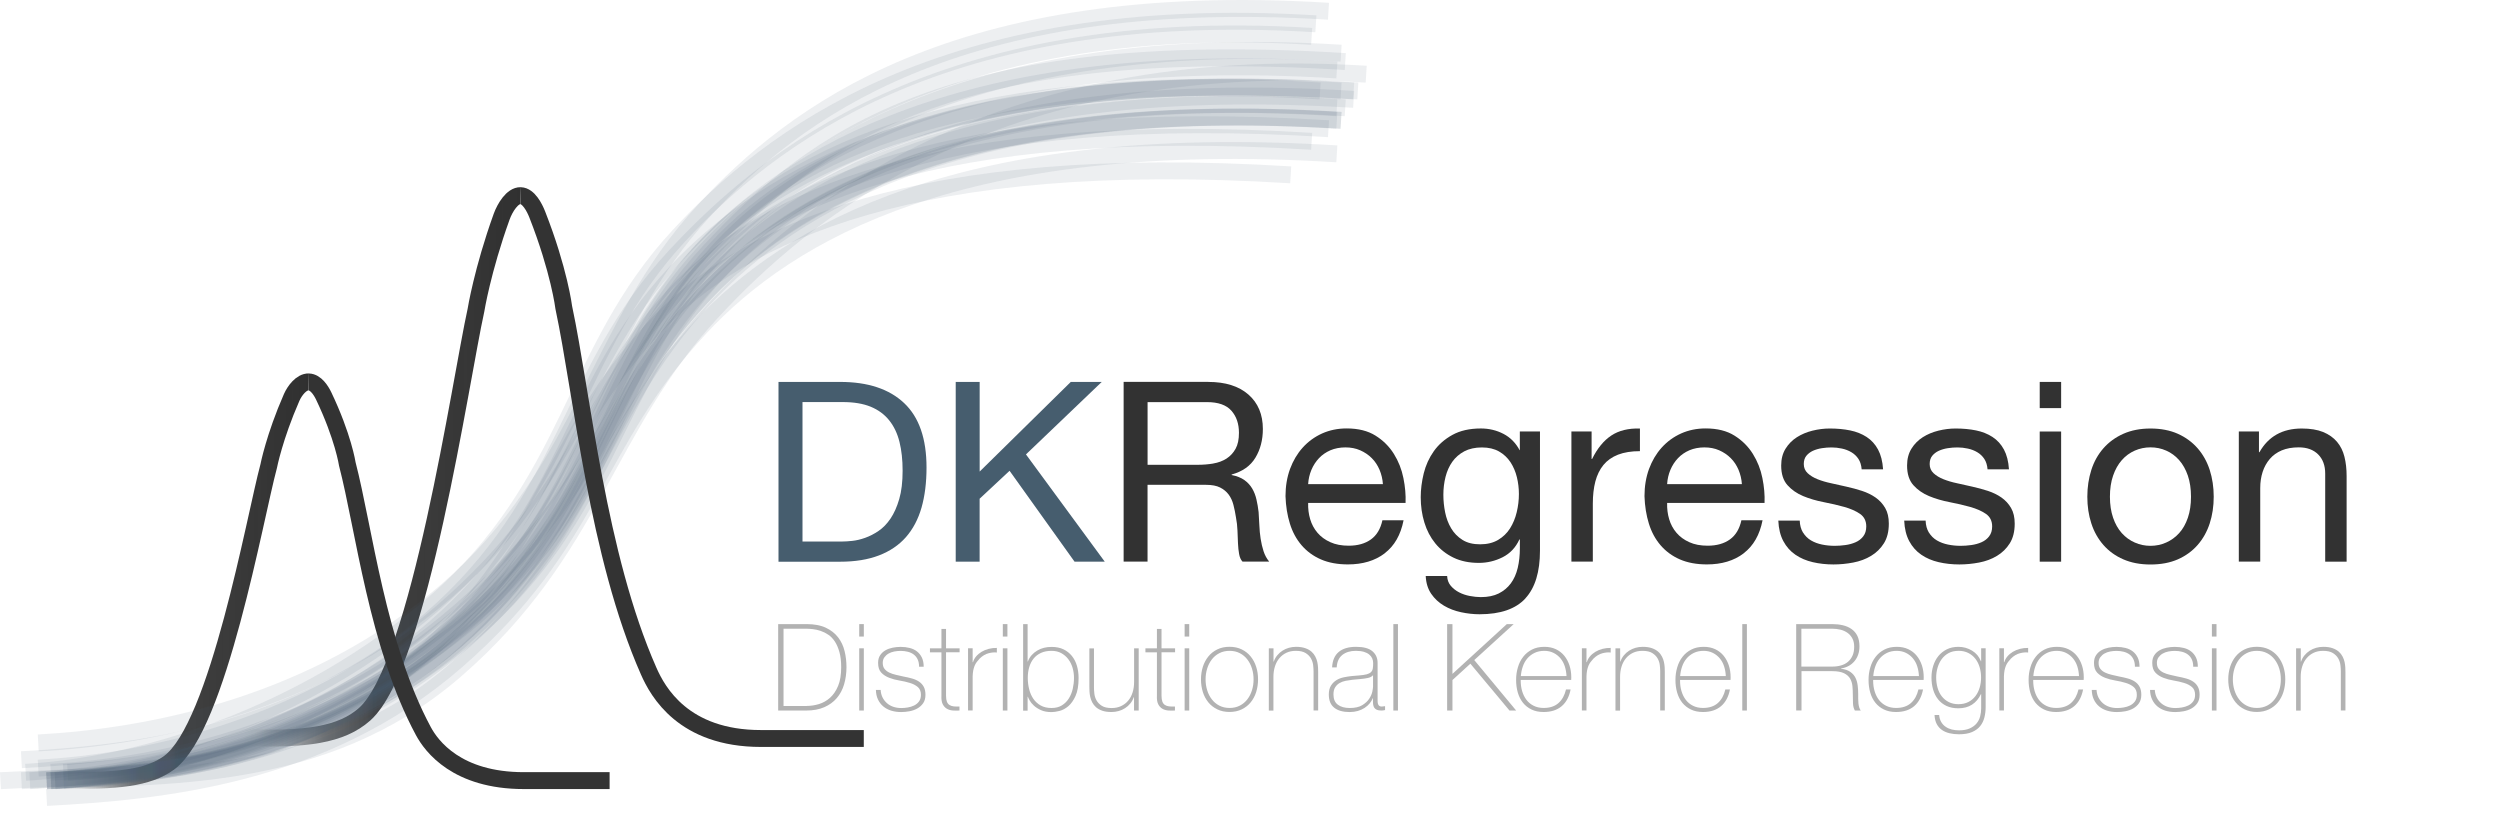 <?xml version="1.0" encoding="UTF-8"?>
<svg id="Layer_1" data-name="Layer 1" xmlns="http://www.w3.org/2000/svg" xmlns:xlink="http://www.w3.org/1999/xlink" viewBox="0 0 591.81 195.27">
  <defs>
    <linearGradient id="linear-gradient" x1="57.87" y1="110.52" x2="123.32" y2="110.52" gradientUnits="userSpaceOnUse">
      <stop offset="0" stop-color="#303030" stop-opacity="0"/>
      <stop offset=".05" stop-color="rgba(48, 48, 48, .22)" stop-opacity=".22"/>
      <stop offset=".16" stop-color="rgba(48, 48, 48, .57)" stop-opacity=".57"/>
      <stop offset=".29" stop-color="rgba(48, 48, 48, .82)" stop-opacity=".82"/>
      <stop offset=".48" stop-color="rgba(48, 48, 48, .96)" stop-opacity=".96"/>
      <stop offset="1" stop-color="#303030"/>
    </linearGradient>
    <linearGradient id="linear-gradient-2" x1="14.56" y1="137.57" x2="73.14" y2="137.57" xlink:href="#linear-gradient"/>
  </defs>
  <path d="M57.95,174.6c14.41.55,22.85-.61,28.38-5.54,12.99-11.57,22.71-79.23,26.34-95.62,0,0,1.51-9.45,6.08-22.14.77-2.13,2.54-5.05,4.51-4.99" style="fill: none; stroke: url(#linear-gradient); stroke-miterlimit: 10; stroke-width: 4px;"/>
  <path d="M14.62,184.63c12.91.4,20.46-.45,25.41-4.07,11.63-8.5,20.33-58.19,23.58-70.23,0,0,1.35-6.94,5.44-16.26.69-1.56,2.28-3.71,4.04-3.67" style="fill: none; stroke: url(#linear-gradient-2); stroke-miterlimit: 10; stroke-width: 4px;"/>
  <path d="M15.01,184.81c26.34-1.43,65.32-7.81,96.83-35.14,32.65-28.32,32.34-57.48,57.82-84.93,21-22.62,61.96-46.71,150.78-41.22" style="fill: none; opacity: .1; stroke: #465d6e; stroke-miterlimit: 10; stroke-width: 4px;"/>
  <path d="M7.06,184.81c26.34-1.43,64.33-8.8,95.84-36.13,32.65-28.32,31.35-56.49,56.83-83.94,21-22.62,63.95-48.7,152.77-43.21" style="fill: none; opacity: .1; stroke: #465d6e; stroke-miterlimit: 10; stroke-width: 4px;"/>
  <path d="M11.03,184.81c26.34-1.43,65.32-5.82,96.83-33.15,32.65-28.32,32.34-57.48,57.82-84.93,21-22.62,61.96-46.71,150.78-41.22" style="fill: none; opacity: .1; stroke: #465d6e; stroke-miterlimit: 10; stroke-width: 4px;"/>
  <path d="M11.03,184.81c26.34-1.43,65.32-5.82,96.83-33.15,32.65-28.32,32.34-53.51,57.82-80.96,21-22.62,61.96-47.7,150.78-42.22" style="fill: none; opacity: .1; stroke: #465d6e; stroke-miterlimit: 10; stroke-width: 4px;"/>
  <path d="M11.03,184.81c26.34-1.43,64.33-8.8,95.84-36.13,32.65-28.32,33.33-61.46,58.82-88.91,21-22.62,61.96-48.7,150.78-43.21" style="fill: none; opacity: .1; stroke: #465d6e; stroke-miterlimit: 10; stroke-width: 4px;"/>
  <path d="M16,182.82c26.34-1.43,65.32-9.79,96.83-37.12,32.65-28.32,32.34-59.47,57.82-86.92,21-22.62,61.96-42.74,150.78-37.25" style="fill: none; opacity: .1; stroke: #465d6e; stroke-miterlimit: 10; stroke-width: 4px;"/>
  <path d="M13.02,184.81c26.34-1.43,65.32-5.82,96.83-33.15,32.65-28.32,32.34-57.48,57.82-84.93,21-22.62,61.96-46.71,150.78-41.22" style="fill: none; opacity: .1; stroke: #465d6e; stroke-miterlimit: 10; stroke-width: 4px;"/>
  <path d="M12.03,184.81c26.34-1.43,65.32-5.82,96.83-33.15,32.65-28.32,32.34-53.51,57.82-80.96,21-22.62,61.96-47.7,150.78-42.22" style="fill: none; opacity: .1; stroke: #465d6e; stroke-miterlimit: 10; stroke-width: 4px;"/>
  <path d="M13.02,184.81c26.34-1.43,64.33-8.8,95.84-36.13,32.65-28.32,33.33-61.46,58.82-88.91,25.65-27.63,57.31-50.97,150.78-45.2" style="fill: none; opacity: .1; stroke: #465d6e; stroke-miterlimit: 10; stroke-width: 4px;"/>
  <path d="M12.03,182.82c26.34-1.43,65.32-9.79,96.83-37.12,32.65-28.32,32.34-59.47,57.82-86.92,21-22.62,61.96-42.74,150.78-37.25" style="fill: none; opacity: .1; stroke: #465d6e; stroke-miterlimit: 10; stroke-width: 4px;"/>
  <path d="M15.01,182.82c26.34-1.43,65.32-9.79,96.83-37.12,32.65-28.32,32.34-59.47,57.82-86.92,21-22.62,61.96-42.74,150.78-37.25" style="fill: none; opacity: .1; stroke: #465d6e; stroke-miterlimit: 10; stroke-width: 4px;"/>
  <path d="M11.03,184.81c26.34-1.43,65.32,1.13,96.83-26.2,32.65-28.32,35.32-57.48,60.8-84.93,21-22.62,65.94-61.61,154.75-56.12" style="fill: none; opacity: .1; stroke: #465d6e; stroke-miterlimit: 10; stroke-width: 4px;"/>
  <path d="M12.03,184.81c26.34-1.43,65.32-12.77,96.83-40.1,32.65-28.32,32.34-47.55,57.82-75,21-22.62,61.96-46.71,150.78-41.22" style="fill: none; opacity: .1; stroke: #465d6e; stroke-miterlimit: 10; stroke-width: 4px;"/>
  <path d="M11.03,188.78c26.34-1.43,65.32-4.83,96.83-32.16,32.65-28.32,32.34-51.52,57.82-78.98,21-22.62,61.96-46.71,150.78-41.22" style="fill: none; opacity: .1; stroke: #465d6e; stroke-miterlimit: 10; stroke-width: 4px;"/>
  <path d="M12.03,184.81c26.34-1.43,64.33-8.8,95.84-36.13,33.64-29.18,33.57-61.71,58.82-88.91,21-22.62,61.96-52.67,150.78-47.18" style="fill: none; opacity: .1; stroke: #465d6e; stroke-miterlimit: 10; stroke-width: 4px;"/>
  <path d="M6.07,182.82c26.34-1.43,65.32-12.77,96.83-40.1,32.65-28.32,32.34-59.47,57.82-86.92C181.72,33.18,222.68.15,311.5,5.64" style="fill: none; opacity: .1; stroke: #465d6e; stroke-miterlimit: 10; stroke-width: 4px;"/>
  <path d="M5.07,184.81c26.34-1.43,65.32-3.84,96.83-31.16,32.65-28.32,32.34-56.49,57.82-83.94,21-22.62,61.96-41.74,150.78-36.26" style="fill: none; opacity: .1; stroke: #465d6e; stroke-miterlimit: 10; stroke-width: 4px;"/>
  <path d="M.11,184.81c26.34-1.43,65.32.14,96.83-27.19,32.65-28.32,32.34-52.52,57.82-79.97,21-22.62,61.96-41.74,150.78-36.26" style="fill: none; opacity: .1; stroke: #465d6e; stroke-miterlimit: 10; stroke-width: 4px;"/>
  <path d="M9.05,181.83c26.34-1.43,64.33-9.79,95.84-37.12,32.65-28.32,33.33-50.53,58.82-77.98,21-22.62,61.96-41.74,150.78-36.26" style="fill: none; opacity: .1; stroke: #465d6e; stroke-miterlimit: 10; stroke-width: 4px;"/>
  <path d="M5.07,179.84c26.34-1.43,65.32-5.82,96.83-33.15,32.65-28.32,32.34-58.48,57.82-85.93,21-22.62,61.96-57.63,150.78-52.15" style="fill: none; opacity: .1; stroke: #465d6e; stroke-miterlimit: 10; stroke-width: 4px;"/>
  <path d="M9.05,175.87c26.34-1.43,65.32-8.8,96.83-36.13,32.65-28.32,35.32-62.45,60.8-89.9C187.68,27.22,225.66-2.83,314.48,2.66" style="fill: none; opacity: .1; stroke: #465d6e; stroke-miterlimit: 10; stroke-width: 4px;"/>
  <g>
    <path d="M198.89,90.41c6.56,0,11.6,1.67,15.14,5.01,3.54,3.34,5.3,8.42,5.3,15.26,0,3.58-.4,6.74-1.19,9.51-.8,2.76-2.03,5.08-3.69,6.97-1.67,1.89-3.79,3.33-6.38,4.32-2.58.99-5.64,1.49-9.18,1.49h-14.6v-42.55h14.6ZM199.37,128.19c.64,0,1.43-.05,2.38-.15.95-.1,1.97-.34,3.04-.72,1.07-.38,2.14-.92,3.19-1.64,1.05-.71,2-1.69,2.83-2.92.83-1.23,1.52-2.77,2.06-4.62.54-1.85.8-4.08.8-6.7s-.25-4.82-.74-6.82c-.5-2.01-1.31-3.71-2.44-5.12s-2.59-2.48-4.38-3.22c-1.79-.73-3.99-1.1-6.61-1.1h-9.53v33.01h9.42Z" style="fill: #465d6e; stroke-width: 0px;"/>
    <path d="M231.91,90.41v21.22l21.57-21.22h7.33l-17.94,17.16,18.65,25.39h-7.15l-15.38-21.51-7.09,6.61v14.9h-5.66v-42.55h5.66Z" style="fill: #465d6e; stroke-width: 0px;"/>
    <path d="M286.02,90.41c4.05,0,7.22.99,9.5,2.98,2.28,1.99,3.43,4.71,3.43,8.16,0,2.58-.59,4.85-1.76,6.79-1.17,1.95-3.05,3.28-5.63,3.99v.12c1.23.24,2.23.64,3.01,1.19.78.56,1.39,1.22,1.85,2,.46.77.79,1.64,1.01,2.59.22.95.39,1.95.51,2.98.08,1.03.14,2.09.18,3.16.04,1.07.14,2.12.3,3.16.16,1.03.39,2.02.69,2.95s.75,1.76,1.34,2.47h-6.32c-.4-.44-.67-1.03-.8-1.79-.14-.75-.23-1.6-.27-2.53-.04-.93-.08-1.94-.12-3.01-.04-1.07-.16-2.12-.36-3.16-.16-1.03-.36-2.02-.6-2.95-.24-.93-.62-1.75-1.13-2.44-.52-.69-1.19-1.25-2.03-1.67-.83-.42-1.95-.63-3.34-.63h-13.83v18.18h-5.66v-42.55h20.02ZM287.21,109.72c1.19-.2,2.23-.59,3.13-1.16.89-.58,1.61-1.35,2.15-2.32.54-.97.8-2.23.8-3.78,0-2.15-.6-3.89-1.79-5.24-1.19-1.35-3.12-2.03-5.78-2.03h-14.06v14.84h11.8c1.31,0,2.56-.1,3.75-.3Z" style="fill: #323232; stroke-width: 0px;"/>
    <path d="M327.79,130.99c-2.3,1.75-5.21,2.62-8.7,2.62-2.46,0-4.6-.4-6.41-1.19-1.81-.79-3.33-1.91-4.56-3.34-1.23-1.43-2.16-3.14-2.77-5.12-.62-1.99-.96-4.15-1.04-6.5,0-2.34.36-4.49,1.07-6.44.72-1.95,1.72-3.64,3.01-5.07,1.29-1.43,2.82-2.54,4.59-3.34,1.77-.79,3.7-1.19,5.81-1.19,2.74,0,5.02.57,6.82,1.7,1.81,1.13,3.26,2.57,4.35,4.32,1.09,1.75,1.85,3.66,2.26,5.72.42,2.07.59,4.03.51,5.9h-23.06c-.04,1.35.12,2.63.48,3.84s.93,2.28,1.73,3.22c.79.93,1.81,1.68,3.04,2.23,1.23.56,2.68.83,4.35.83,2.14,0,3.9-.5,5.27-1.49,1.37-.99,2.27-2.5,2.71-4.53h5.01c-.68,3.46-2.17,6.06-4.47,7.81ZM326.57,111.21c-.46-1.07-1.07-2-1.85-2.77-.77-.77-1.69-1.39-2.74-1.85-1.05-.46-2.21-.68-3.49-.68s-2.49.23-3.55.68c-1.05.46-1.96,1.08-2.71,1.88-.75.79-1.35,1.72-1.79,2.77-.44,1.05-.7,2.17-.77,3.37h17.7c-.08-1.19-.35-2.32-.8-3.4Z" style="fill: #323232; stroke-width: 0px;"/>
    <path d="M361.1,141.66c-2.3,2.5-5.92,3.75-10.85,3.75-1.43,0-2.89-.16-4.38-.48-1.49-.32-2.84-.83-4.05-1.55s-2.22-1.65-3.01-2.8c-.79-1.15-1.23-2.56-1.31-4.23h5.07c.04.91.33,1.69.86,2.32.54.63,1.19,1.15,1.97,1.55.77.4,1.62.69,2.53.86s1.79.27,2.62.27c1.67,0,3.08-.29,4.23-.86,1.15-.58,2.11-1.37,2.86-2.38.75-1.01,1.3-2.23,1.64-3.66.34-1.43.51-3,.51-4.71v-2.03h-.12c-.87,1.91-2.2,3.31-3.96,4.2-1.77.89-3.65,1.34-5.63,1.34-2.3,0-4.31-.42-6.02-1.25-1.71-.83-3.14-1.96-4.29-3.37-1.15-1.41-2.02-3.06-2.59-4.95-.58-1.89-.86-3.88-.86-5.99,0-1.83.24-3.7.71-5.63.48-1.93,1.27-3.67,2.38-5.24,1.11-1.57,2.58-2.86,4.41-3.87,1.83-1.01,4.07-1.52,6.73-1.52,1.95,0,3.73.43,5.36,1.28s2.9,2.14,3.81,3.84h.06v-4.41h4.77v28.19c0,5.04-1.15,8.82-3.46,11.32ZM354.64,127.81c1.17-.7,2.12-1.61,2.83-2.74.71-1.13,1.24-2.41,1.58-3.84.34-1.43.51-2.86.51-4.29,0-1.35-.16-2.68-.48-3.99-.32-1.31-.83-2.49-1.52-3.55-.7-1.05-1.6-1.9-2.71-2.53-1.11-.63-2.46-.95-4.05-.95s-3.02.31-4.17.92c-1.15.62-2.1,1.44-2.83,2.47s-1.27,2.23-1.61,3.58c-.34,1.35-.51,2.76-.51,4.23,0,1.39.14,2.78.42,4.17.28,1.39.75,2.65,1.43,3.78.67,1.13,1.57,2.05,2.68,2.74,1.11.7,2.5,1.04,4.17,1.04s3.09-.35,4.26-1.04Z" style="fill: #323232; stroke-width: 0px;"/>
    <path d="M376.77,102.15v6.5h.12c1.23-2.5,2.74-4.35,4.53-5.54,1.79-1.19,4.05-1.75,6.79-1.67v5.36c-2.03,0-3.75.28-5.18.83-1.43.56-2.58,1.37-3.46,2.44-.87,1.07-1.51,2.38-1.91,3.9-.4,1.53-.6,3.29-.6,5.27v13.71h-5.07v-30.81h4.77Z" style="fill: #323232; stroke-width: 0px;"/>
    <path d="M412.77,130.99c-2.3,1.75-5.21,2.62-8.7,2.62-2.46,0-4.6-.4-6.41-1.19-1.81-.79-3.33-1.91-4.56-3.34-1.23-1.43-2.16-3.14-2.77-5.12-.62-1.99-.96-4.15-1.04-6.5,0-2.34.36-4.49,1.07-6.44.72-1.95,1.72-3.64,3.01-5.07,1.29-1.43,2.82-2.54,4.59-3.34,1.77-.79,3.7-1.19,5.81-1.19,2.74,0,5.02.57,6.82,1.7,1.81,1.13,3.26,2.57,4.35,4.32,1.09,1.75,1.85,3.66,2.26,5.72.42,2.07.59,4.03.51,5.9h-23.06c-.04,1.35.12,2.63.48,3.84s.93,2.28,1.73,3.22c.79.93,1.81,1.68,3.04,2.23,1.23.56,2.68.83,4.35.83,2.14,0,3.9-.5,5.27-1.49,1.37-.99,2.27-2.5,2.71-4.53h5.01c-.68,3.46-2.17,6.06-4.47,7.81ZM411.55,111.21c-.46-1.07-1.07-2-1.85-2.77-.77-.77-1.69-1.39-2.74-1.85-1.05-.46-2.21-.68-3.49-.68s-2.49.23-3.55.68c-1.05.46-1.96,1.08-2.71,1.88-.75.79-1.35,1.72-1.79,2.77-.44,1.05-.7,2.17-.77,3.37h17.7c-.08-1.19-.35-2.32-.8-3.4Z" style="fill: #323232; stroke-width: 0px;"/>
    <path d="M426.83,126.08c.48.77,1.1,1.39,1.88,1.85.78.46,1.65.78,2.62.98.97.2,1.98.3,3.01.3.79,0,1.63-.06,2.5-.18.87-.12,1.68-.34,2.41-.66.74-.32,1.34-.78,1.82-1.4.48-.62.72-1.4.72-2.35,0-1.31-.5-2.3-1.49-2.98s-2.23-1.22-3.72-1.64c-1.49-.42-3.11-.79-4.86-1.13-1.75-.34-3.37-.81-4.86-1.43-1.49-.62-2.73-1.48-3.72-2.59-.99-1.11-1.49-2.66-1.49-4.65,0-1.55.35-2.88,1.04-3.99.69-1.11,1.59-2.02,2.68-2.71,1.09-.69,2.32-1.21,3.69-1.55,1.37-.34,2.73-.51,4.08-.51,1.75,0,3.36.15,4.83.45,1.47.3,2.77.82,3.9,1.55,1.13.74,2.04,1.73,2.71,2.98.67,1.25,1.07,2.81,1.19,4.68h-5.07c-.08-.99-.34-1.82-.77-2.47-.44-.66-.99-1.18-1.67-1.58-.68-.4-1.42-.69-2.23-.86-.81-.18-1.64-.27-2.47-.27-.76,0-1.52.06-2.29.18s-1.48.33-2.12.62c-.64.3-1.15.7-1.55,1.19-.4.5-.6,1.14-.6,1.94,0,.87.31,1.6.92,2.17.62.58,1.4,1.05,2.35,1.43.95.38,2.03.7,3.22.95,1.19.26,2.38.53,3.58.8,1.27.28,2.51.62,3.72,1.01,1.21.4,2.28.92,3.22,1.58.93.66,1.69,1.48,2.26,2.47.58.99.86,2.23.86,3.7,0,1.87-.39,3.42-1.16,4.65-.77,1.23-1.79,2.23-3.04,2.98-1.25.76-2.66,1.28-4.23,1.58-1.57.3-3.13.45-4.68.45-1.71,0-3.34-.18-4.89-.54-1.55-.36-2.92-.94-4.11-1.76-1.19-.81-2.15-1.89-2.86-3.22s-1.11-2.95-1.19-4.86h5.07c.04,1.11.3,2.06.77,2.83Z" style="fill: #323232; stroke-width: 0px;"/>
    <path d="M456.63,126.08c.48.77,1.1,1.39,1.88,1.85.78.46,1.65.78,2.62.98.97.2,1.98.3,3.01.3.79,0,1.63-.06,2.5-.18.87-.12,1.68-.34,2.41-.66.74-.32,1.34-.78,1.82-1.4.48-.62.72-1.4.72-2.35,0-1.31-.5-2.3-1.49-2.98s-2.23-1.22-3.72-1.64c-1.49-.42-3.11-.79-4.86-1.13-1.75-.34-3.37-.81-4.86-1.43-1.49-.62-2.73-1.48-3.72-2.59-.99-1.11-1.49-2.66-1.49-4.65,0-1.55.35-2.88,1.04-3.99.69-1.11,1.59-2.02,2.68-2.71,1.09-.69,2.32-1.21,3.69-1.55,1.37-.34,2.73-.51,4.08-.51,1.75,0,3.36.15,4.83.45,1.47.3,2.77.82,3.9,1.55,1.13.74,2.04,1.73,2.71,2.98.67,1.25,1.07,2.81,1.19,4.68h-5.07c-.08-.99-.34-1.82-.77-2.47-.44-.66-.99-1.18-1.67-1.58-.68-.4-1.42-.69-2.23-.86-.81-.18-1.64-.27-2.47-.27-.76,0-1.52.06-2.29.18s-1.48.33-2.12.62c-.64.3-1.15.7-1.55,1.19-.4.5-.6,1.14-.6,1.94,0,.87.31,1.6.92,2.17.62.58,1.4,1.05,2.35,1.43.95.38,2.03.7,3.22.95,1.19.26,2.38.53,3.58.8,1.27.28,2.51.62,3.72,1.01,1.21.4,2.28.92,3.22,1.58.93.66,1.69,1.48,2.26,2.47.58.99.86,2.23.86,3.7,0,1.87-.39,3.42-1.16,4.65-.77,1.23-1.79,2.23-3.04,2.98-1.25.76-2.66,1.28-4.23,1.58-1.57.3-3.13.45-4.68.45-1.71,0-3.34-.18-4.89-.54-1.55-.36-2.92-.94-4.11-1.76-1.19-.81-2.15-1.89-2.86-3.22s-1.11-2.95-1.19-4.86h5.07c.04,1.11.3,2.06.77,2.83Z" style="fill: #323232; stroke-width: 0px;"/>
    <path d="M482.85,96.61v-6.2h5.07v6.2h-5.07ZM487.92,102.15v30.81h-5.07v-30.81h5.07Z" style="fill: #323232; stroke-width: 0px;"/>
    <path d="M495.07,111.24c.63-1.97,1.59-3.67,2.86-5.12,1.27-1.45,2.84-2.59,4.71-3.43,1.87-.83,4.01-1.25,6.44-1.25s4.62.42,6.47,1.25c1.85.83,3.41,1.98,4.68,3.43,1.27,1.45,2.22,3.16,2.86,5.12.63,1.97.95,4.08.95,6.35s-.32,4.37-.95,6.32c-.64,1.95-1.59,3.65-2.86,5.1-1.27,1.45-2.83,2.58-4.68,3.4-1.85.81-4,1.22-6.47,1.22s-4.57-.41-6.44-1.22c-1.87-.81-3.44-1.95-4.71-3.4s-2.23-3.15-2.86-5.1c-.64-1.95-.95-4.05-.95-6.32s.32-4.38.95-6.35ZM500.22,122.56c.5,1.45,1.18,2.66,2.06,3.64.87.97,1.9,1.72,3.07,2.23,1.17.52,2.41.78,3.72.78s2.55-.26,3.72-.78c1.17-.52,2.19-1.26,3.07-2.23s1.56-2.18,2.06-3.64c.5-1.45.74-3.11.74-4.98s-.25-3.53-.74-4.98c-.5-1.45-1.18-2.67-2.06-3.67s-1.9-1.75-3.07-2.26c-1.17-.52-2.41-.77-3.72-.77s-2.55.26-3.72.77c-1.17.52-2.2,1.27-3.07,2.26-.87.99-1.56,2.21-2.06,3.67-.5,1.45-.75,3.11-.75,4.98s.25,3.53.75,4.98Z" style="fill: #323232; stroke-width: 0px;"/>
    <path d="M534.75,102.15v4.89h.12c2.11-3.73,5.44-5.6,10.01-5.6,2.03,0,3.71.28,5.07.83,1.35.56,2.44,1.33,3.28,2.32.83.99,1.42,2.17,1.76,3.55.34,1.37.51,2.89.51,4.56v20.26h-5.07v-20.86c0-1.91-.56-3.42-1.67-4.53-1.11-1.11-2.64-1.67-4.59-1.67-1.55,0-2.89.24-4.02.71-1.13.48-2.08,1.15-2.83,2.03s-1.32,1.9-1.7,3.07c-.38,1.17-.57,2.45-.57,3.84v17.4h-5.07v-30.81h4.77Z" style="fill: #323232; stroke-width: 0px;"/>
  </g>
  <g>
    <path d="M184.22,147.74h6.71c1.83,0,3.36.29,4.57.86,1.21.57,2.18,1.34,2.91,2.29.73.96,1.24,2.04,1.53,3.27.3,1.22.44,2.48.44,3.78,0,1.45-.19,2.8-.56,4.06-.37,1.25-.95,2.34-1.73,3.25-.78.92-1.77,1.64-2.97,2.16-1.19.53-2.61.79-4.26.79h-6.65v-20.46ZM190.99,167.11c.96,0,1.92-.15,2.88-.44.96-.3,1.84-.79,2.62-1.49s1.42-1.63,1.91-2.81c.49-1.17.73-2.65.73-4.43,0-1.39-.14-2.59-.42-3.58-.28-.99-.64-1.83-1.09-2.51-.45-.68-.96-1.21-1.55-1.6-.58-.39-1.18-.69-1.8-.9-.62-.21-1.24-.35-1.86-.42-.62-.07-1.18-.1-1.68-.1h-5.25v18.29h5.5Z" style="fill: #b2b2b2; stroke-width: 0px;"/>
    <path d="M203.4,150.69v-2.95h1.09v2.95h-1.09ZM203.4,168.2v-14.73h1.09v14.73h-1.09Z" style="fill: #b2b2b2; stroke-width: 0px;"/>
    <path d="M208.47,163.3c.04.69.19,1.29.46,1.82.27.53.62.97,1.05,1.35s.93.65,1.5.85c.57.19,1.19.29,1.86.29.48,0,.99-.04,1.53-.13.54-.09,1.05-.24,1.52-.47.47-.23.86-.55,1.16-.96.3-.41.46-.93.46-1.56,0-.82-.25-1.44-.75-1.86-.5-.42-1.12-.75-1.88-.97-.75-.23-1.57-.42-2.44-.56-.87-.14-1.68-.36-2.44-.65-.75-.29-1.38-.69-1.88-1.22-.5-.53-.75-1.29-.75-2.31,0-.73.16-1.33.49-1.82.33-.49.74-.87,1.25-1.16.51-.29,1.08-.49,1.71-.62.63-.12,1.26-.19,1.89-.19.76,0,1.48.09,2.15.26.67.17,1.25.45,1.73.83s.87.87,1.15,1.46c.28.59.42,1.31.42,2.15h-1.09c0-.67-.11-1.24-.33-1.72-.22-.48-.53-.86-.92-1.16-.39-.3-.85-.52-1.39-.66-.54-.14-1.11-.21-1.72-.21-.5,0-1,.05-1.5.14-.51.1-.96.26-1.36.49-.4.23-.73.53-.99.89-.26.36-.39.8-.39,1.32,0,.59.14,1.07.43,1.43.29.36.66.65,1.13.87.47.22.99.4,1.58.53s1.17.27,1.76.4c.73.13,1.41.29,2.05.47.64.18,1.19.43,1.66.75.47.32.83.72,1.1,1.22.27.5.4,1.13.4,1.89,0,.8-.18,1.46-.54,1.98-.36.52-.82.93-1.38,1.25-.55.31-1.17.53-1.85.66-.68.12-1.34.19-1.99.19-.84,0-1.62-.11-2.34-.33-.72-.22-1.34-.55-1.88-1-.53-.45-.96-1-1.26-1.65-.31-.65-.47-1.4-.49-2.26h1.09Z" style="fill: #b2b2b2; stroke-width: 0px;"/>
    <path d="M227.16,154.41h-3.21v10.29c0,.59.07,1.06.2,1.4.13.34.34.61.62.79.28.18.61.29,1,.33.39.04.84.05,1.36.03v.95c-.55.04-1.09.03-1.62-.01-.53-.05-.99-.19-1.39-.43-.4-.24-.72-.6-.96-1.07-.24-.48-.34-1.14-.3-1.98v-10.29h-2.72v-.95h2.72v-4.59h1.09v4.59h3.21v.95Z" style="fill: #b2b2b2; stroke-width: 0px;"/>
    <path d="M230.25,156.74h.09c.13-.48.38-.93.73-1.35.35-.42.78-.78,1.29-1.09.51-.31,1.07-.54,1.69-.7.62-.16,1.26-.23,1.93-.22v1.09c-.57-.08-1.23-.02-1.96.17-.74.19-1.44.61-2.11,1.26-.27.29-.5.56-.7.83-.2.27-.37.56-.5.89-.13.33-.24.69-.32,1.09-.08.4-.12.88-.14,1.43v8.05h-1.09v-14.73h1.09v3.27Z" style="fill: #b2b2b2; stroke-width: 0px;"/>
    <path d="M237.39,150.69v-2.95h1.09v2.95h-1.09ZM237.39,168.2v-14.73h1.09v14.73h-1.09Z" style="fill: #b2b2b2; stroke-width: 0px;"/>
    <path d="M242.2,147.74h1.06v8.86h.06c.21-.57.51-1.07.89-1.5.38-.43.82-.79,1.32-1.09.5-.3,1.03-.52,1.61-.66.57-.14,1.17-.21,1.78-.21,1.09,0,2.04.19,2.83.57.79.38,1.46.91,2,1.58.54.67.93,1.45,1.19,2.34s.39,1.85.39,2.88c0,1.76-.24,3.17-.72,4.23-.48,1.06-1.05,1.87-1.72,2.44-.67.56-1.37.94-2.1,1.12-.73.18-1.35.27-1.87.27-.98,0-1.81-.15-2.49-.46-.68-.31-1.24-.66-1.68-1.07-.44-.41-.78-.82-1-1.22-.23-.4-.37-.7-.43-.89h-.06v3.3h-1.06v-20.46ZM248.92,167.6c.98,0,1.8-.21,2.47-.63.67-.42,1.22-.97,1.64-1.65.42-.68.73-1.44.92-2.29.19-.85.29-1.7.29-2.54s-.11-1.61-.33-2.38c-.22-.76-.56-1.45-1.01-2.05-.45-.6-1.01-1.08-1.67-1.45-.66-.36-1.43-.54-2.31-.54-.96,0-1.79.16-2.5.49-.71.33-1.29.77-1.75,1.35-.46.57-.8,1.25-1.03,2.03-.23.78-.34,1.63-.34,2.55s.11,1.78.32,2.64c.21.86.54,1.62.99,2.28s1.03,1.19,1.74,1.59,1.57.6,2.59.6Z" style="fill: #b2b2b2; stroke-width: 0px;"/>
    <path d="M269.54,168.2h-1.09v-3.15h-.06c-.19.55-.46,1.05-.82,1.48-.35.43-.76.8-1.23,1.1-.47.31-.98.54-1.53.69-.55.15-1.12.23-1.69.23-.86,0-1.59-.1-2.19-.31-.6-.21-1.09-.49-1.48-.83-.38-.34-.68-.73-.9-1.16-.22-.43-.38-.86-.47-1.3-.1-.44-.15-.86-.17-1.28-.02-.41-.03-.77-.03-1.07v-9.11h1.09v9.31c0,.38.03.85.09,1.39.06.54.22,1.07.5,1.58.28.51.69.94,1.25,1.3.55.36,1.34.54,2.35.54.82,0,1.56-.15,2.22-.46.66-.31,1.22-.73,1.68-1.28.46-.54.81-1.19,1.05-1.95.24-.75.36-1.58.36-2.48v-7.97h1.09v14.73Z" style="fill: #b2b2b2; stroke-width: 0px;"/>
    <path d="M278.17,154.41h-3.21v10.29c0,.59.07,1.06.2,1.4.13.34.34.61.62.79.28.18.61.29,1,.33.39.04.85.05,1.36.03v.95c-.55.04-1.09.03-1.62-.01-.53-.05-.99-.19-1.39-.43-.4-.24-.72-.6-.96-1.07-.24-.48-.34-1.14-.3-1.98v-10.29h-2.72v-.95h2.72v-4.59h1.09v4.59h3.21v.95Z" style="fill: #b2b2b2; stroke-width: 0px;"/>
    <path d="M280.43,150.69v-2.95h1.09v2.95h-1.09ZM280.43,168.2v-14.73h1.09v14.73h-1.09Z" style="fill: #b2b2b2; stroke-width: 0px;"/>
    <path d="M284.3,160.83c0-1.05.15-2.04.44-2.97.3-.93.73-1.74,1.3-2.45.57-.71,1.28-1.27,2.12-1.68.84-.41,1.81-.62,2.89-.62s2.05.21,2.9.62c.84.41,1.55.97,2.12,1.68.57.71,1.01,1.52,1.3,2.45.3.93.44,1.92.44,2.97s-.15,2.04-.44,2.98c-.3.94-.73,1.75-1.3,2.45-.57.7-1.28,1.25-2.12,1.66-.84.41-1.81.62-2.9.62s-2.05-.21-2.89-.62-1.55-.96-2.12-1.66c-.57-.7-1.01-1.51-1.3-2.45s-.44-1.93-.44-2.98ZM285.39,160.83c0,.88.12,1.72.37,2.54s.61,1.53,1.09,2.16c.48.63,1.07,1.13,1.78,1.5s1.52.56,2.44.56,1.73-.19,2.44-.56,1.3-.87,1.78-1.5c.48-.63.84-1.35,1.09-2.16.25-.81.37-1.66.37-2.54s-.12-1.72-.37-2.54c-.25-.81-.61-1.53-1.09-2.16-.48-.63-1.07-1.13-1.78-1.5s-1.52-.56-2.44-.56-1.73.19-2.44.56-1.3.87-1.78,1.5-.84,1.35-1.09,2.16-.37,1.66-.37,2.54Z" style="fill: #b2b2b2; stroke-width: 0px;"/>
    <path d="M300.38,153.47h1.09v3.15h.06c.19-.55.46-1.05.82-1.48.35-.43.76-.8,1.23-1.1.47-.31.98-.53,1.53-.69.55-.15,1.12-.23,1.69-.23.86,0,1.59.11,2.19.32.6.21,1.09.49,1.48.83.38.34.68.73.9,1.16.22.43.38.86.47,1.3s.15.86.17,1.28c.02.41.03.77.03,1.07v9.11h-1.09v-9.31c0-.36-.03-.82-.09-1.38-.06-.55-.23-1.08-.5-1.59-.28-.51-.7-.94-1.26-1.3-.56-.36-1.34-.54-2.34-.54-.84,0-1.59.15-2.24.46-.65.31-1.2.73-1.66,1.28-.46.54-.81,1.19-1.05,1.95-.24.76-.36,1.58-.36,2.48v7.97h-1.09v-14.73Z" style="fill: #b2b2b2; stroke-width: 0px;"/>
    <path d="M325.03,165.28h-.06c-.17.44-.42.86-.75,1.25-.33.39-.72.74-1.19,1.05-.47.31-1,.54-1.59.72-.59.17-1.24.26-1.95.26-1.57,0-2.78-.34-3.64-1.02-.86-.68-1.29-1.72-1.29-3.14,0-.86.17-1.56.52-2.11.34-.54.78-.97,1.3-1.29s1.11-.54,1.75-.67c.64-.13,1.26-.23,1.85-.29l1.69-.14c.78-.06,1.4-.15,1.85-.27.45-.12.79-.3,1.02-.52.23-.22.37-.5.43-.85.06-.34.09-.77.09-1.29,0-.4-.08-.77-.23-1.12-.15-.34-.39-.65-.72-.92s-.75-.48-1.26-.63-1.15-.23-1.89-.23c-1.32,0-2.38.33-3.2.97-.81.65-1.26,1.63-1.33,2.95h-1.09c.08-1.62.6-2.84,1.56-3.65s2.34-1.22,4.11-1.22,3.07.35,3.88,1.05c.81.7,1.22,1.61,1.22,2.74v8.57c0,.21,0,.42.01.63,0,.21.04.4.1.57s.15.31.29.42c.13.11.33.16.57.16.19,0,.46-.03.8-.09v.92c-.29.08-.58.11-.89.11-.44,0-.79-.06-1.05-.17s-.45-.27-.59-.46c-.13-.19-.23-.42-.27-.67-.05-.26-.07-.54-.07-.85v-.77ZM325.03,159.83c-.27.33-.67.54-1.22.66s-1.15.2-1.82.26l-1.83.17c-.54.06-1.07.14-1.6.24-.54.11-1.02.28-1.45.53-.43.25-.78.59-1.05,1.02-.27.43-.4.99-.4,1.68,0,1.09.34,1.9,1.03,2.42.69.53,1.63.79,2.84.79s2.23-.22,2.95-.67c.73-.45,1.28-.96,1.66-1.55.38-.58.62-1.15.73-1.69.1-.54.16-.91.16-1.1v-2.75Z" style="fill: #b2b2b2; stroke-width: 0px;"/>
    <path d="M330.93,147.74v20.46h-1.09v-20.46h1.09Z" style="fill: #b2b2b2; stroke-width: 0px;"/>
    <path d="M342.57,147.74h1.26v11.78l12.87-11.78h1.63l-9.34,8.51,9.92,11.95h-1.58l-9.26-11.09-4.24,3.87v7.22h-1.26v-20.46Z" style="fill: #b2b2b2; stroke-width: 0px;"/>
    <path d="M359.99,160.98v.17c0,.86.11,1.68.34,2.46.23.78.57,1.47,1.02,2.06s1.02,1.06,1.7,1.4,1.47.52,2.37.52c1.48,0,2.64-.39,3.51-1.16s1.46-1.85,1.78-3.22h1.09c-.33,1.72-1.03,3.04-2.11,3.96-1.08.92-2.51,1.38-4.29,1.38-1.09,0-2.04-.2-2.85-.59-.81-.39-1.49-.93-2.03-1.6-.54-.68-.95-1.48-1.22-2.41s-.4-1.92-.4-3,.14-2.02.42-2.97c.28-.95.69-1.78,1.25-2.49.55-.72,1.25-1.29,2.08-1.72.83-.43,1.81-.65,2.94-.65,1.03,0,1.94.19,2.74.57.79.38,1.46.9,1.99,1.56.53.66.94,1.42,1.22,2.29.28.87.42,1.8.42,2.79,0,.1,0,.21-.01.33,0,.12-.01.23-.01.3h-11.92ZM370.83,160.03c-.04-.8-.17-1.56-.4-2.28-.23-.72-.57-1.35-1.02-1.89-.45-.54-1-.98-1.64-1.3-.64-.32-1.37-.49-2.2-.49-.88,0-1.66.17-2.33.5-.67.33-1.24.77-1.7,1.32-.46.54-.81,1.18-1.06,1.91-.25.73-.4,1.47-.46,2.24h10.8Z" style="fill: #b2b2b2; stroke-width: 0px;"/>
    <path d="M375.56,156.74h.09c.13-.48.38-.93.73-1.35.35-.42.78-.78,1.29-1.09.51-.31,1.07-.54,1.69-.7s1.27-.23,1.93-.22v1.09c-.57-.08-1.23-.02-1.96.17-.74.19-1.44.61-2.11,1.26-.27.29-.5.56-.7.83-.2.27-.37.56-.5.89-.13.33-.24.69-.32,1.09-.08.4-.12.88-.14,1.43v8.05h-1.09v-14.73h1.09v3.27Z" style="fill: #b2b2b2; stroke-width: 0px;"/>
    <path d="M382.44,153.47h1.09v3.15h.06c.19-.55.46-1.05.82-1.48.35-.43.76-.8,1.23-1.1.47-.31.98-.53,1.53-.69.55-.15,1.12-.23,1.69-.23.86,0,1.59.11,2.19.32.6.21,1.09.49,1.48.83s.68.73.9,1.16c.22.43.38.86.47,1.3s.15.86.17,1.28c.02.41.03.77.03,1.07v9.11h-1.09v-9.31c0-.36-.03-.82-.09-1.38s-.22-1.08-.5-1.59c-.28-.51-.7-.94-1.26-1.3-.56-.36-1.34-.54-2.34-.54-.84,0-1.59.15-2.24.46-.65.31-1.2.73-1.66,1.28s-.81,1.19-1.05,1.95c-.24.76-.36,1.58-.36,2.48v7.97h-1.09v-14.73Z" style="fill: #b2b2b2; stroke-width: 0px;"/>
    <path d="M397.71,160.98v.17c0,.86.11,1.68.34,2.46.23.78.57,1.47,1.02,2.06.45.59,1.01,1.06,1.7,1.4.68.34,1.47.52,2.37.52,1.47,0,2.64-.39,3.51-1.16.86-.77,1.46-1.85,1.78-3.22h1.09c-.33,1.72-1.03,3.04-2.11,3.96s-2.51,1.38-4.28,1.38c-1.09,0-2.04-.2-2.85-.59-.81-.39-1.49-.93-2.04-1.6-.54-.68-.95-1.48-1.22-2.41s-.4-1.92-.4-3,.14-2.02.42-2.97c.28-.95.69-1.78,1.25-2.49.55-.72,1.25-1.29,2.08-1.72.83-.43,1.81-.65,2.94-.65,1.03,0,1.94.19,2.74.57.79.38,1.46.9,1.99,1.56s.94,1.42,1.22,2.29c.28.87.42,1.8.42,2.79,0,.1,0,.21-.01.33,0,.12-.01.23-.01.3h-11.92ZM408.54,160.03c-.04-.8-.17-1.56-.4-2.28-.23-.72-.57-1.35-1.02-1.89-.45-.54-1-.98-1.64-1.3-.64-.32-1.38-.49-2.2-.49-.88,0-1.66.17-2.33.5-.67.33-1.24.77-1.7,1.32-.46.54-.81,1.18-1.06,1.91-.25.73-.4,1.47-.46,2.24h10.81Z" style="fill: #b2b2b2; stroke-width: 0px;"/>
    <path d="M413.53,147.74v20.46h-1.09v-20.46h1.09Z" style="fill: #b2b2b2; stroke-width: 0px;"/>
    <path d="M425.17,147.74h8.54c.9,0,1.74.09,2.52.27s1.47.48,2.06.89c.59.41,1.06.95,1.39,1.62.33.67.5,1.5.5,2.49,0,1.38-.39,2.54-1.16,3.48-.77.95-1.85,1.53-3.22,1.76v.06c.94.11,1.68.36,2.22.75.54.38.95.85,1.22,1.4.27.55.44,1.17.52,1.83s.12,1.34.12,2.01v1.18c0,.38.02.74.06,1.07.04.33.1.65.19.93s.21.53.36.72h-1.4c-.27-.48-.42-1.04-.44-1.68-.03-.64-.04-1.3-.04-1.99s-.03-1.37-.09-2.05c-.06-.68-.24-1.28-.54-1.82-.31-.53-.79-.96-1.45-1.29-.66-.32-1.59-.49-2.79-.49h-7.28v9.31h-1.26v-20.46ZM433.71,157.8c.75,0,1.44-.09,2.08-.27.64-.18,1.19-.46,1.65-.85.46-.38.82-.87,1.09-1.46s.4-1.3.4-2.12c0-.76-.14-1.42-.43-1.96-.29-.54-.67-.99-1.15-1.33-.48-.34-1.03-.59-1.66-.75-.63-.15-1.29-.23-1.98-.23h-7.28v8.97h7.28Z" style="fill: #b2b2b2; stroke-width: 0px;"/>
    <path d="M443.42,160.98v.17c0,.86.11,1.68.34,2.46.23.78.57,1.47,1.02,2.06s1.02,1.06,1.7,1.4,1.47.52,2.37.52c1.48,0,2.64-.39,3.51-1.16s1.46-1.85,1.78-3.22h1.09c-.33,1.72-1.03,3.04-2.11,3.96-1.08.92-2.51,1.38-4.29,1.38-1.09,0-2.04-.2-2.85-.59-.81-.39-1.49-.93-2.03-1.6-.54-.68-.95-1.48-1.22-2.41s-.4-1.92-.4-3,.14-2.02.42-2.97c.28-.95.69-1.78,1.25-2.49.55-.72,1.25-1.29,2.08-1.72.83-.43,1.81-.65,2.94-.65,1.03,0,1.94.19,2.74.57.79.38,1.46.9,1.99,1.56.53.66.94,1.42,1.22,2.29.28.87.42,1.8.42,2.79,0,.1,0,.21-.01.33,0,.12-.01.23-.01.3h-11.92ZM454.26,160.03c-.04-.8-.17-1.56-.4-2.28-.23-.72-.57-1.35-1.02-1.89-.45-.54-1-.98-1.64-1.3-.64-.32-1.37-.49-2.2-.49-.88,0-1.66.17-2.33.5-.67.33-1.24.77-1.7,1.32-.46.54-.81,1.18-1.06,1.91-.25.73-.4,1.47-.46,2.24h10.8Z" style="fill: #b2b2b2; stroke-width: 0px;"/>
    <path d="M470.05,153.47v13.96c0,.82-.1,1.62-.29,2.39-.19.77-.52,1.46-.99,2.05-.47.59-1.11,1.06-1.93,1.42s-1.86.53-3.12.53c-.78,0-1.52-.08-2.2-.24-.69-.16-1.29-.42-1.8-.77-.51-.35-.93-.82-1.24-1.4-.31-.58-.49-1.3-.53-2.16h1.09c.06.65.22,1.2.49,1.66.27.46.62.84,1.05,1.13.43.3.91.51,1.45.65.54.13,1.11.2,1.72.2,1.01,0,1.86-.15,2.54-.46.68-.31,1.22-.7,1.62-1.19.4-.49.68-1.04.84-1.66.16-.62.24-1.25.24-1.88v-3.38h-.06c-.52,1.09-1.22,1.92-2.11,2.49s-1.96.86-3.22.86c-1.09,0-2.03-.19-2.82-.56-.79-.37-1.45-.89-1.98-1.55-.53-.66-.92-1.43-1.18-2.31-.26-.88-.39-1.83-.39-2.87,0-.97.14-1.9.42-2.78.28-.88.68-1.65,1.22-2.31s1.2-1.18,1.99-1.58c.79-.39,1.71-.59,2.74-.59,1.17,0,2.24.3,3.22.89s1.69,1.43,2.11,2.52h.06v-3.07h1.06ZM463.6,154.07c-.9,0-1.68.18-2.33.54-.66.36-1.2.84-1.63,1.43-.43.59-.75,1.27-.97,2.02-.22.75-.33,1.52-.33,2.31,0,.86.11,1.68.33,2.45.22.77.55,1.45,1,2.02s1,1.03,1.66,1.36,1.42.5,2.28.5,1.68-.17,2.35-.52c.67-.34,1.23-.81,1.68-1.4.45-.59.78-1.27,1-2.02.22-.75.33-1.55.33-2.39s-.11-1.61-.33-2.38c-.22-.76-.55-1.44-1-2.02-.45-.58-1.01-1.05-1.68-1.39-.67-.34-1.45-.52-2.35-.52Z" style="fill: #b2b2b2; stroke-width: 0px;"/>
    <path d="M474.38,156.74h.09c.13-.48.38-.93.73-1.35.35-.42.78-.78,1.29-1.09.51-.31,1.07-.54,1.69-.7.62-.16,1.26-.23,1.93-.22v1.09c-.57-.08-1.23-.02-1.96.17-.74.19-1.44.61-2.11,1.26-.27.29-.5.56-.7.83-.2.27-.37.56-.5.89-.13.33-.24.69-.32,1.09-.08.4-.12.88-.14,1.43v8.05h-1.09v-14.73h1.09v3.27Z" style="fill: #b2b2b2; stroke-width: 0px;"/>
    <path d="M481.31,160.98v.17c0,.86.11,1.68.34,2.46.23.78.57,1.47,1.02,2.06.45.59,1.01,1.06,1.7,1.4.68.34,1.47.52,2.37.52,1.47,0,2.64-.39,3.51-1.16.86-.77,1.46-1.85,1.78-3.22h1.09c-.33,1.72-1.03,3.04-2.11,3.96s-2.51,1.38-4.28,1.38c-1.09,0-2.04-.2-2.85-.59-.81-.39-1.49-.93-2.04-1.6-.54-.68-.95-1.48-1.22-2.41s-.4-1.92-.4-3,.14-2.02.42-2.97c.28-.95.69-1.78,1.25-2.49.55-.72,1.25-1.29,2.08-1.72.83-.43,1.81-.65,2.94-.65,1.03,0,1.94.19,2.74.57.79.38,1.46.9,1.99,1.56s.94,1.42,1.22,2.29c.28.87.42,1.8.42,2.79,0,.1,0,.21-.01.33,0,.12-.01.23-.01.3h-11.92ZM492.15,160.03c-.04-.8-.17-1.56-.4-2.28-.23-.72-.57-1.35-1.02-1.89-.45-.54-1-.98-1.64-1.3-.64-.32-1.38-.49-2.2-.49-.88,0-1.66.17-2.33.5-.67.33-1.24.77-1.7,1.32-.46.54-.81,1.18-1.06,1.91-.25.73-.4,1.47-.46,2.24h10.81Z" style="fill: #b2b2b2; stroke-width: 0px;"/>
    <path d="M496.3,163.3c.04.69.19,1.29.46,1.82.27.53.62.97,1.05,1.35s.93.65,1.5.85c.57.19,1.19.29,1.86.29.48,0,.99-.04,1.53-.13s1.05-.24,1.52-.47c.47-.23.86-.55,1.16-.96.31-.41.46-.93.46-1.56,0-.82-.25-1.44-.75-1.86-.5-.42-1.12-.75-1.88-.97-.75-.23-1.57-.42-2.44-.56-.87-.14-1.68-.36-2.44-.65-.75-.29-1.38-.69-1.88-1.22-.5-.53-.75-1.29-.75-2.31,0-.73.16-1.33.49-1.82.32-.49.74-.87,1.25-1.16.51-.29,1.07-.49,1.7-.62.63-.12,1.26-.19,1.89-.19.76,0,1.48.09,2.15.26.67.17,1.25.45,1.73.83s.87.87,1.15,1.46c.28.59.42,1.31.42,2.15h-1.09c0-.67-.11-1.24-.33-1.72-.22-.48-.53-.86-.92-1.16-.39-.3-.86-.52-1.39-.66-.54-.14-1.11-.21-1.72-.21-.5,0-1,.05-1.5.14-.51.1-.96.26-1.36.49-.4.23-.73.53-.99.89-.26.36-.39.8-.39,1.32,0,.59.14,1.07.43,1.43.29.36.66.65,1.13.87.47.22.99.4,1.58.53.58.13,1.17.27,1.76.4.73.13,1.41.29,2.05.47.64.18,1.19.43,1.66.75.47.32.84.72,1.1,1.22.27.5.4,1.13.4,1.89,0,.8-.18,1.46-.54,1.98-.36.52-.82.93-1.38,1.25-.55.31-1.17.53-1.85.66-.68.12-1.34.19-1.99.19-.84,0-1.62-.11-2.34-.33-.72-.22-1.34-.55-1.88-1-.54-.45-.96-1-1.26-1.65-.31-.65-.47-1.4-.49-2.26h1.09Z" style="fill: #b2b2b2; stroke-width: 0px;"/>
    <path d="M510.09,163.3c.04.69.19,1.29.46,1.82.27.53.62.97,1.05,1.35.43.37.93.65,1.5.85.57.19,1.19.29,1.86.29.48,0,.99-.04,1.53-.13s1.05-.24,1.52-.47c.47-.23.86-.55,1.16-.96.31-.41.46-.93.46-1.56,0-.82-.25-1.44-.75-1.86-.5-.42-1.12-.75-1.88-.97-.75-.23-1.57-.42-2.44-.56-.87-.14-1.68-.36-2.44-.65-.75-.29-1.38-.69-1.88-1.22-.5-.53-.75-1.29-.75-2.31,0-.73.16-1.33.49-1.82.32-.49.74-.87,1.25-1.16.51-.29,1.08-.49,1.71-.62.63-.12,1.26-.19,1.89-.19.76,0,1.48.09,2.15.26.67.17,1.25.45,1.73.83s.87.87,1.15,1.46c.28.59.42,1.31.42,2.15h-1.09c0-.67-.11-1.24-.33-1.72-.22-.48-.53-.86-.92-1.16-.39-.3-.86-.52-1.39-.66-.54-.14-1.11-.21-1.72-.21-.5,0-1,.05-1.5.14-.51.1-.96.26-1.36.49-.4.23-.73.53-.99.89-.26.36-.39.8-.39,1.32,0,.59.14,1.07.43,1.43.29.36.66.65,1.13.87.47.22.99.4,1.58.53.58.13,1.17.27,1.76.4.73.13,1.41.29,2.05.47.64.18,1.19.43,1.66.75.47.32.84.72,1.1,1.22.27.5.4,1.13.4,1.89,0,.8-.18,1.46-.54,1.98-.36.52-.82.93-1.38,1.25-.55.31-1.17.53-1.85.66-.68.12-1.34.19-1.99.19-.84,0-1.62-.11-2.34-.33-.72-.22-1.34-.55-1.88-1-.54-.45-.96-1-1.26-1.65-.31-.65-.47-1.4-.49-2.26h1.09Z" style="fill: #b2b2b2; stroke-width: 0px;"/>
    <path d="M523.61,150.69v-2.95h1.09v2.95h-1.09ZM523.61,168.2v-14.73h1.09v14.73h-1.09Z" style="fill: #b2b2b2; stroke-width: 0px;"/>
    <path d="M527.48,160.83c0-1.05.15-2.04.44-2.97.3-.93.73-1.74,1.3-2.45.57-.71,1.28-1.27,2.12-1.68.84-.41,1.81-.62,2.89-.62s2.05.21,2.89.62c.84.41,1.55.97,2.12,1.68.57.71,1.01,1.52,1.3,2.45.3.93.44,1.92.44,2.97s-.15,2.04-.44,2.98c-.3.94-.73,1.75-1.3,2.45-.57.7-1.28,1.25-2.12,1.66s-1.81.62-2.89.62-2.05-.21-2.89-.62-1.55-.96-2.12-1.66c-.57-.7-1.01-1.51-1.3-2.45-.3-.94-.44-1.93-.44-2.98ZM528.57,160.83c0,.88.12,1.72.37,2.54.25.81.61,1.53,1.09,2.16.48.63,1.07,1.13,1.78,1.5.71.37,1.52.56,2.44.56s1.73-.19,2.44-.56c.71-.37,1.3-.87,1.78-1.5.48-.63.84-1.35,1.09-2.16.25-.81.37-1.66.37-2.54s-.12-1.72-.37-2.54c-.25-.81-.61-1.53-1.09-2.16s-1.07-1.13-1.78-1.5c-.71-.37-1.52-.56-2.44-.56s-1.73.19-2.44.56c-.71.37-1.3.87-1.78,1.5s-.84,1.35-1.09,2.16c-.25.81-.37,1.66-.37,2.54Z" style="fill: #b2b2b2; stroke-width: 0px;"/>
    <path d="M543.56,153.47h1.09v3.15h.06c.19-.55.46-1.05.82-1.48.35-.43.76-.8,1.23-1.1.47-.31.98-.53,1.53-.69.55-.15,1.12-.23,1.69-.23.86,0,1.59.11,2.19.32.6.21,1.09.49,1.48.83.38.34.68.73.9,1.16.22.43.38.86.47,1.3.09.44.15.86.17,1.28.02.41.03.77.03,1.07v9.11h-1.09v-9.31c0-.36-.03-.82-.09-1.38-.06-.55-.22-1.08-.5-1.59-.28-.51-.7-.94-1.26-1.3-.56-.36-1.34-.54-2.34-.54-.84,0-1.59.15-2.24.46-.65.31-1.2.73-1.66,1.28-.46.54-.81,1.19-1.05,1.95-.24.76-.36,1.58-.36,2.48v7.97h-1.09v-14.73Z" style="fill: #b2b2b2; stroke-width: 0px;"/>
  </g>
  <path d="M144.31,184.79h-20.3c-15.85,0-21.86-8.13-23.79-11.72-10.88-20.21-14.05-47.99-18-63.21,0,0-.97-6.46-5.62-16.18-.59-1.22-1.85-3.23-3.51-3.27" style="fill: none; stroke: #333; stroke-miterlimit: 10; stroke-width: 4px;"/>
  <path d="M204.48,174.82h-24.35c-18.36,0-24.42-11.07-26.57-15.95-12.16-27.52-15.69-65.34-20.1-86.07,0,0-1.08-8.79-6.28-22.03-.65-1.66-2.07-4.39-3.92-4.45" style="fill: none; stroke: #333; stroke-miterlimit: 10; stroke-width: 4px;"/>
</svg>